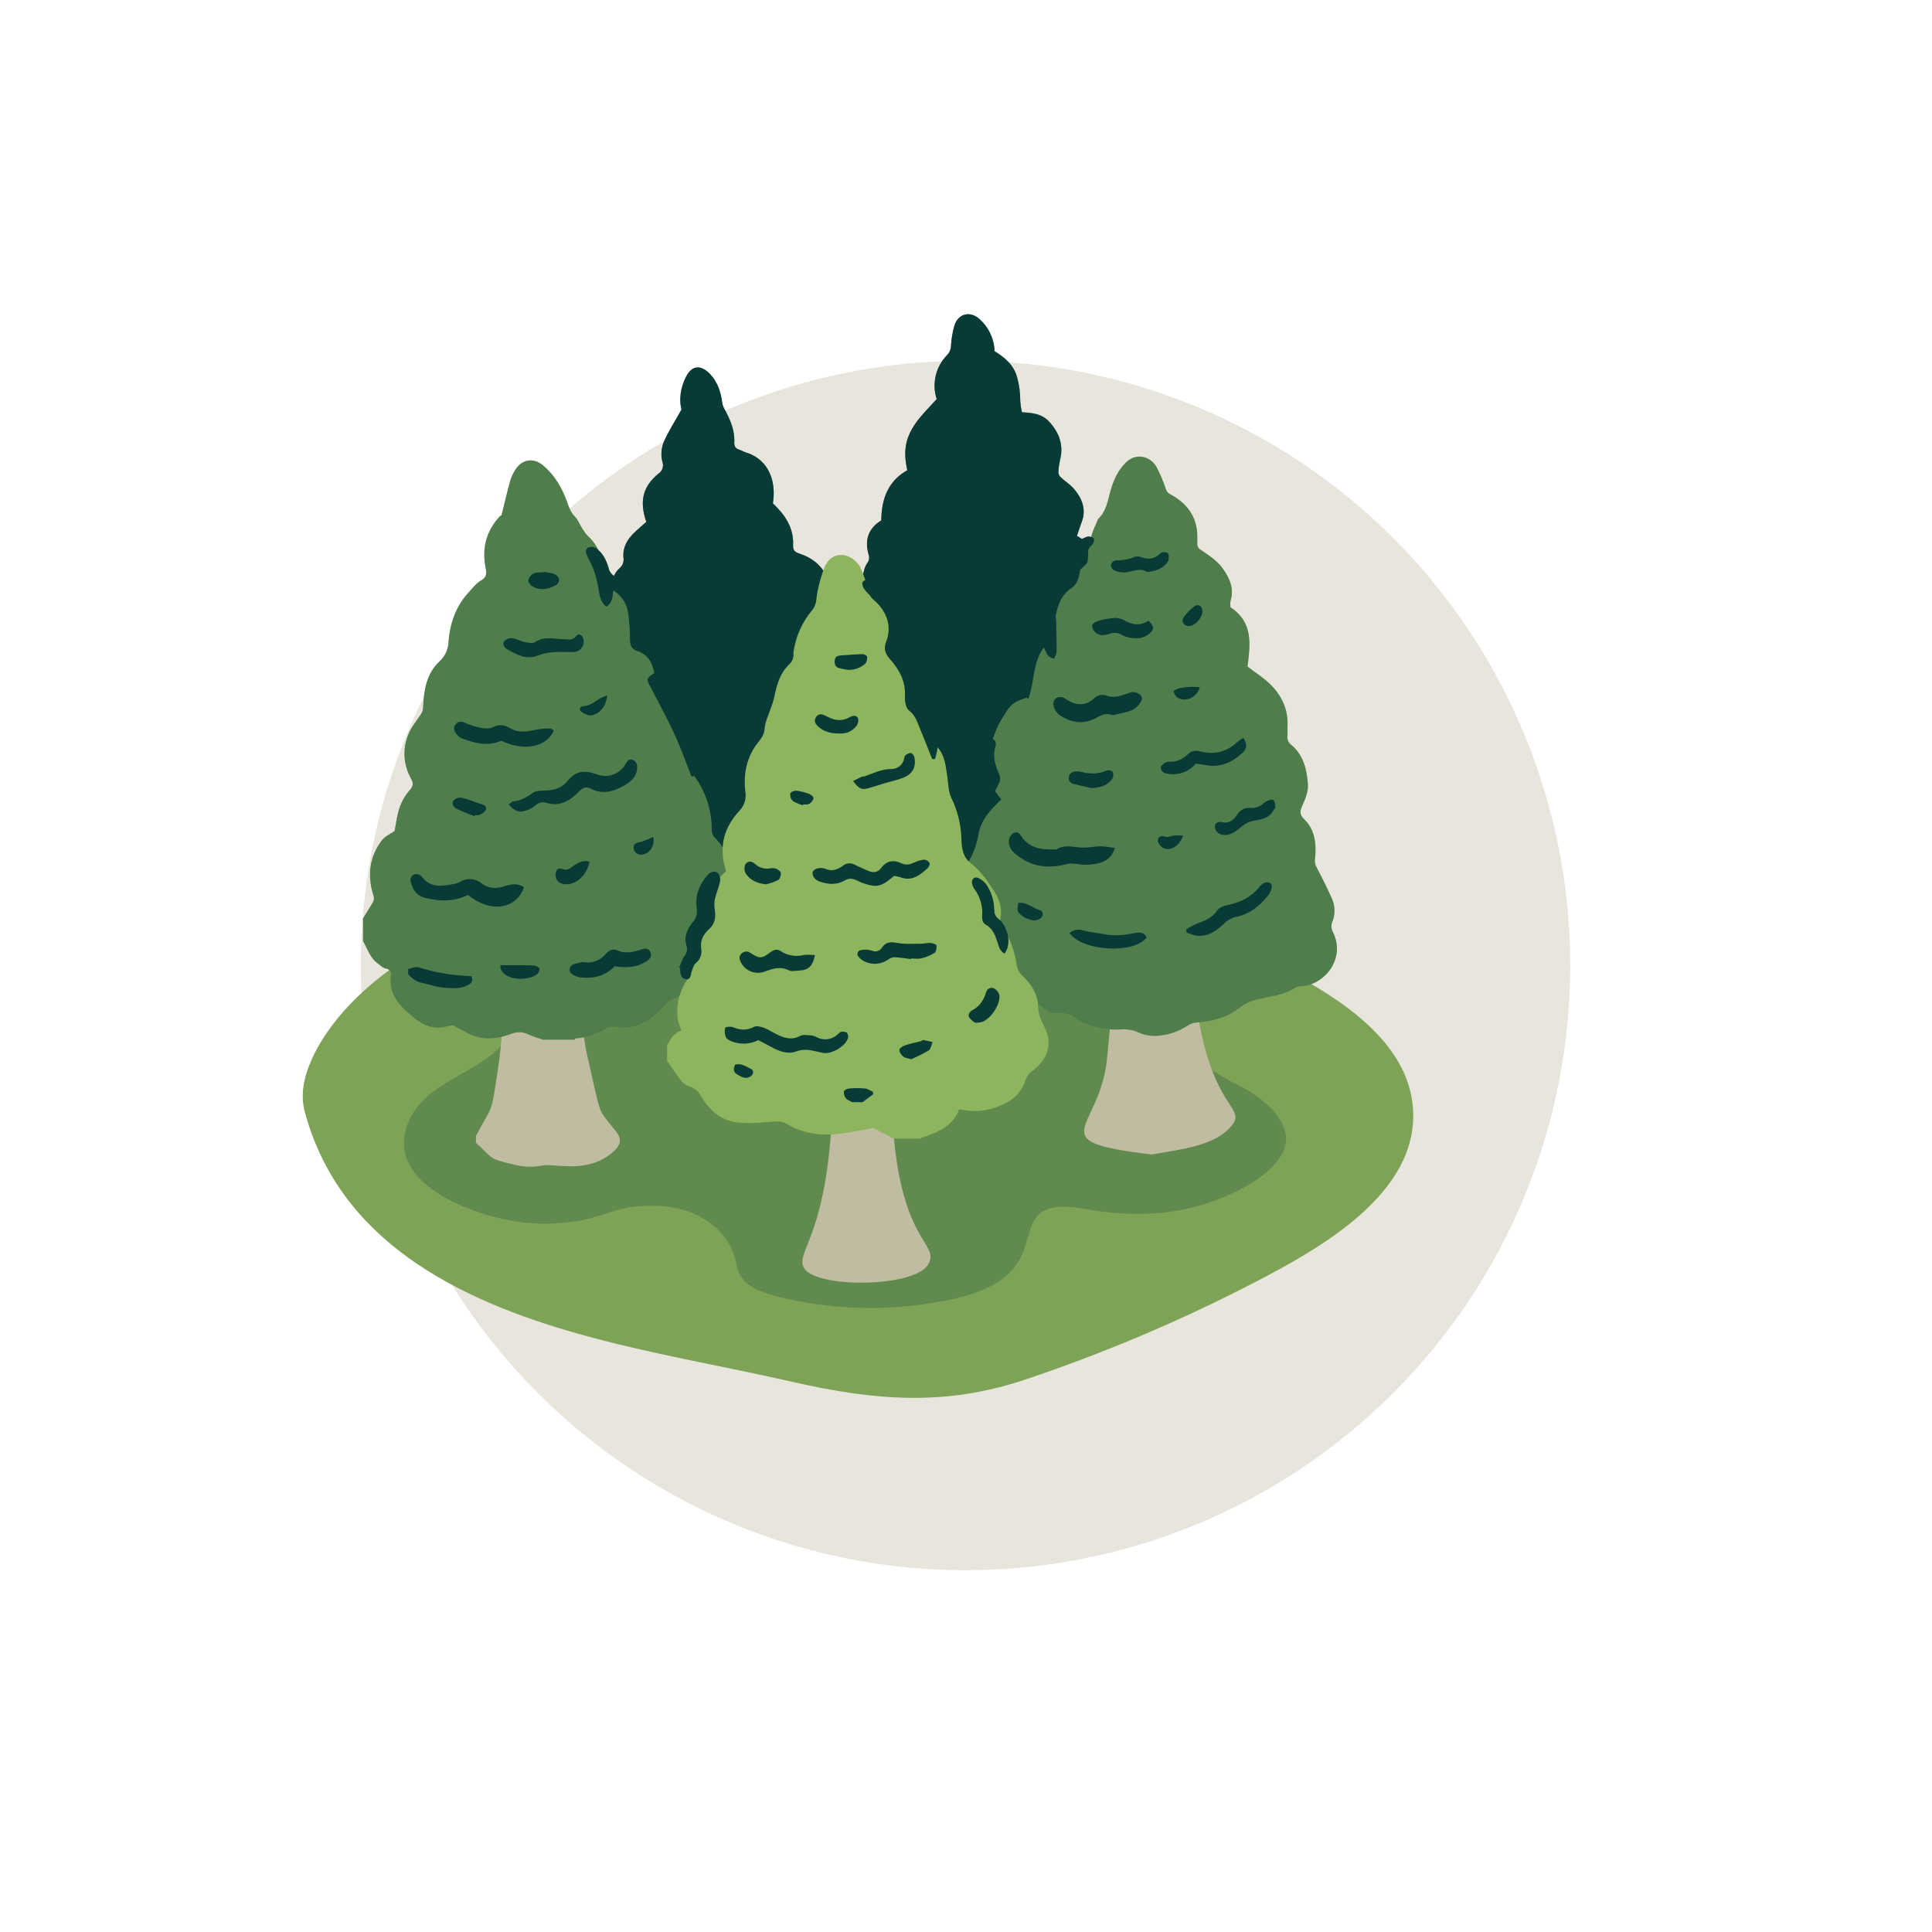<?xml version="1.0" encoding="UTF-8"?> <svg xmlns="http://www.w3.org/2000/svg" xmlns:xlink="http://www.w3.org/1999/xlink" width="500" zoomAndPan="magnify" viewBox="0 0 375 375" height="500" preserveAspectRatio="xMidYMid meet"> <defs> <filter x="0%" y="0%" width="100%" height="100%" id="a83a19377d"> <feColorMatrix values="0 0 0 0 1 0 0 0 0 1 0 0 0 0 1 0 0 0 1 0" color-interpolation-filters="sRGB"></feColorMatrix> </filter> <clipPath id="e7ba220888"> <path d="M 70.035 70.035 L 304.785 70.035 L 304.785 304.785 L 70.035 304.785 Z M 70.035 70.035 " clip-rule="nonzero"></path> </clipPath> <mask id="c1a6545304"> <g filter="url(#a83a19377d)"> <rect x="-37.5" width="450" fill="#000000" y="-37.5" height="450" fill-opacity="0.247"></rect> </g> </mask> <clipPath id="22f83a4706"> <path d="M 0 0.359 L 172 0.359 L 172 71 L 0 71 Z M 0 0.359 " clip-rule="nonzero"></path> </clipPath> <clipPath id="c36b9865db"> <rect x="0" width="173" y="0" height="72"></rect> </clipPath> <clipPath id="210bab647b"> <path d="M 108 60.129 L 221 60.129 L 221 171 L 108 171 Z M 108 60.129 " clip-rule="nonzero"></path> </clipPath> <clipPath id="883f9d85db"> <path d="M 108 60.129 L 221 60.129 L 221 172 L 108 172 Z M 108 60.129 " clip-rule="nonzero"></path> </clipPath> <mask id="3cb747a271"> <g filter="url(#a83a19377d)"> <rect x="-37.5" width="450" fill="#000000" y="-37.5" height="450" fill-opacity="0.577"></rect> </g> </mask> <clipPath id="09f238ea45"> <path d="M 0.719 0.48 L 112.559 0.48 L 112.559 111 L 0.719 111 Z M 0.719 0.48 " clip-rule="nonzero"></path> </clipPath> <clipPath id="a3d9e91c7c"> <rect x="0" width="113" y="0" height="112"></rect> </clipPath> <mask id="dfa2b4a507"> <g filter="url(#a83a19377d)"> <rect x="-37.5" width="450" fill="#000000" y="-37.5" height="450" fill-opacity="0.459"></rect> </g> </mask> <clipPath id="28eeeb70ef"> <path d="M 0.078 0.32 L 189.922 0.32 L 189.922 114 L 0.078 114 Z M 0.078 0.32 " clip-rule="nonzero"></path> </clipPath> <clipPath id="1ff5e5fb6c"> <rect x="0" width="190" y="0" height="115"></rect> </clipPath> </defs> <g clip-path="url(#e7ba220888)"> <path fill="#e8e5dc" d="M 304.785 187.41 C 304.785 189.328 304.738 191.25 304.641 193.168 C 304.547 195.086 304.406 197 304.219 198.914 C 304.031 200.824 303.797 202.73 303.512 204.633 C 303.23 206.531 302.902 208.422 302.527 210.309 C 302.152 212.191 301.734 214.066 301.266 215.93 C 300.801 217.793 300.285 219.641 299.73 221.48 C 299.172 223.32 298.57 225.141 297.922 226.949 C 297.273 228.758 296.586 230.551 295.848 232.324 C 295.113 234.102 294.336 235.855 293.516 237.594 C 292.691 239.328 291.828 241.043 290.926 242.738 C 290.02 244.434 289.07 246.105 288.086 247.75 C 287.098 249.398 286.07 251.02 285.004 252.617 C 283.934 254.215 282.828 255.785 281.684 257.328 C 280.539 258.871 279.359 260.387 278.141 261.871 C 276.922 263.355 275.668 264.809 274.379 266.234 C 273.086 267.656 271.762 269.047 270.406 270.406 C 269.047 271.762 267.656 273.086 266.234 274.379 C 264.809 275.668 263.355 276.922 261.871 278.141 C 260.387 279.359 258.871 280.539 257.328 281.684 C 255.785 282.828 254.215 283.934 252.617 285.004 C 251.02 286.07 249.398 287.098 247.75 288.086 C 246.105 289.07 244.434 290.02 242.738 290.926 C 241.043 291.828 239.328 292.691 237.594 293.516 C 235.855 294.336 234.102 295.113 232.324 295.848 C 230.551 296.586 228.758 297.273 226.949 297.922 C 225.141 298.57 223.32 299.172 221.48 299.73 C 219.641 300.285 217.793 300.801 215.93 301.266 C 214.066 301.734 212.191 302.152 210.309 302.527 C 208.422 302.902 206.531 303.23 204.633 303.512 C 202.73 303.797 200.824 304.031 198.914 304.219 C 197 304.406 195.086 304.547 193.168 304.641 C 191.25 304.738 189.328 304.785 187.41 304.785 C 185.488 304.785 183.566 304.738 181.648 304.641 C 179.73 304.547 177.816 304.406 175.902 304.219 C 173.992 304.031 172.086 303.797 170.188 303.512 C 168.285 303.23 166.395 302.902 164.512 302.527 C 162.625 302.152 160.754 301.734 158.891 301.266 C 157.023 300.801 155.176 300.285 153.336 299.73 C 151.5 299.172 149.676 298.57 147.867 297.922 C 146.059 297.273 144.266 296.586 142.492 295.848 C 140.715 295.113 138.961 294.336 137.223 293.516 C 135.488 292.691 133.773 291.828 132.078 290.926 C 130.383 290.02 128.715 289.07 127.066 288.086 C 125.418 287.098 123.797 286.07 122.199 285.004 C 120.602 283.934 119.031 282.828 117.488 281.684 C 115.945 280.539 114.43 279.359 112.945 278.141 C 111.461 276.922 110.008 275.668 108.586 274.379 C 107.16 273.086 105.77 271.762 104.41 270.406 C 103.055 269.047 101.73 267.656 100.438 266.234 C 99.148 264.809 97.895 263.355 96.676 261.871 C 95.457 260.387 94.277 258.871 93.133 257.328 C 91.988 255.785 90.883 254.215 89.816 252.617 C 88.746 251.02 87.719 249.398 86.734 247.75 C 85.746 246.105 84.797 244.434 83.895 242.738 C 82.988 241.043 82.125 239.328 81.305 237.594 C 80.48 235.855 79.703 234.102 78.969 232.324 C 78.234 230.551 77.543 228.758 76.895 226.949 C 76.246 225.141 75.645 223.32 75.086 221.48 C 74.531 219.641 74.02 217.793 73.551 215.93 C 73.086 214.066 72.664 212.191 72.289 210.309 C 71.914 208.422 71.586 206.531 71.305 204.633 C 71.023 202.73 70.785 200.824 70.598 198.914 C 70.41 197 70.27 195.086 70.176 193.168 C 70.082 191.25 70.035 189.328 70.035 187.41 C 70.035 185.488 70.082 183.566 70.176 181.648 C 70.27 179.73 70.41 177.816 70.598 175.902 C 70.785 173.992 71.023 172.086 71.305 170.188 C 71.586 168.285 71.914 166.395 72.289 164.512 C 72.664 162.625 73.086 160.754 73.551 158.891 C 74.02 157.027 74.531 155.176 75.086 153.336 C 75.645 151.5 76.246 149.676 76.895 147.867 C 77.543 146.059 78.234 144.266 78.969 142.492 C 79.703 140.715 80.48 138.961 81.305 137.223 C 82.125 135.488 82.988 133.773 83.895 132.078 C 84.797 130.383 85.746 128.715 86.734 127.066 C 87.719 125.418 88.746 123.797 89.816 122.199 C 90.883 120.602 91.988 119.031 93.133 117.488 C 94.277 115.945 95.457 114.43 96.676 112.945 C 97.895 111.461 99.148 110.008 100.438 108.586 C 101.73 107.16 103.055 105.77 104.41 104.41 C 105.77 103.055 107.16 101.73 108.586 100.438 C 110.008 99.148 111.461 97.895 112.945 96.676 C 114.43 95.457 115.945 94.277 117.488 93.133 C 119.031 91.988 120.602 90.883 122.199 89.816 C 123.797 88.746 125.418 87.719 127.066 86.734 C 128.715 85.746 130.383 84.797 132.078 83.895 C 133.773 82.988 135.488 82.125 137.223 81.305 C 138.961 80.48 140.715 79.703 142.492 78.969 C 144.266 78.234 146.059 77.543 147.867 76.895 C 149.676 76.246 151.5 75.645 153.336 75.086 C 155.176 74.531 157.023 74.02 158.891 73.551 C 160.754 73.086 162.625 72.664 164.512 72.289 C 166.395 71.914 168.285 71.586 170.188 71.305 C 172.086 71.023 173.992 70.785 175.902 70.598 C 177.816 70.41 179.73 70.27 181.648 70.176 C 183.566 70.082 185.488 70.035 187.41 70.035 C 189.328 70.035 191.25 70.082 193.168 70.176 C 195.086 70.27 197 70.41 198.914 70.598 C 200.824 70.785 202.73 71.023 204.633 71.305 C 206.531 71.586 208.422 71.914 210.309 72.289 C 212.191 72.664 214.066 73.086 215.93 73.551 C 217.793 74.02 219.641 74.531 221.48 75.086 C 223.32 75.645 225.141 76.246 226.949 76.895 C 228.758 77.543 230.551 78.234 232.324 78.969 C 234.102 79.703 235.855 80.48 237.594 81.305 C 239.328 82.125 241.043 82.988 242.738 83.895 C 244.434 84.797 246.105 85.746 247.75 86.734 C 249.398 87.719 251.02 88.746 252.617 89.816 C 254.215 90.883 255.785 91.988 257.328 93.133 C 258.871 94.277 260.387 95.457 261.871 96.676 C 263.355 97.895 264.809 99.148 266.234 100.438 C 267.656 101.73 269.047 103.055 270.406 104.41 C 271.762 105.77 273.086 107.16 274.379 108.586 C 275.668 110.008 276.922 111.461 278.141 112.945 C 279.359 114.43 280.539 115.945 281.684 117.488 C 282.828 119.031 283.934 120.602 285.004 122.199 C 286.07 123.797 287.098 125.418 288.086 127.066 C 289.07 128.715 290.02 130.383 290.926 132.078 C 291.828 133.773 292.691 135.488 293.516 137.223 C 294.336 138.961 295.113 140.715 295.848 142.492 C 296.586 144.266 297.273 146.059 297.922 147.867 C 298.57 149.676 299.172 151.5 299.73 153.336 C 300.285 155.176 300.801 157.027 301.266 158.891 C 301.734 160.754 302.152 162.625 302.527 164.512 C 302.902 166.395 303.23 168.285 303.512 170.188 C 303.797 172.086 304.031 173.992 304.219 175.902 C 304.406 177.816 304.547 179.73 304.641 181.648 C 304.738 183.566 304.785 185.488 304.785 187.41 Z M 304.785 187.41 " fill-opacity="1" fill-rule="nonzero"></path> </g> <path fill="#7ea356" d="M 274.285 215.633 C 273.656 202.047 259.559 193.41 248.27 187.566 C 235.211 180.809 222.406 173.285 208.23 168.562 C 179.301 158.934 146.891 158.734 118.316 168.809 C 100.582 175.062 80.777 181.438 67.723 195.164 C 63.168 199.957 57.527 208.258 59 215.125 C 59.062 215.418 59.133 215.711 59.215 216.012 C 65.93 240.562 88.203 252.145 112.457 258.949 C 126.07 262.77 140.078 265.086 153.867 268.23 C 169.688 271.84 183.41 272.992 198.891 267.809 C 214.277 262.656 229.242 256.316 243.645 248.844 C 256.473 242.188 275.031 231.699 274.285 215.633 Z M 274.285 215.633 " fill-opacity="1" fill-rule="nonzero"></path> <g mask="url(#c1a6545304)"> <g transform="matrix(1, 0, 0, 1, 78, 183)"> <g clip-path="url(#c36b9865db)"> <g clip-path="url(#22f83a4706)"> <path fill="#093b36" d="M 171.055 40.539 C 168.562 45.859 160.004 49.512 154.773 51.012 C 148.102 52.926 140.992 52.996 134.137 51.902 C 132.062 51.57 129.98 51.133 127.883 51.234 C 121.898 51.523 122.32 55.555 120.555 60.062 C 117.805 67.098 109.27 68.879 102.648 69.938 C 93.484 71.406 84.129 71.145 75.062 69.164 C 71.93 68.48 66.781 67.379 65.441 64.039 C 65.023 62.996 64.867 61.867 64.543 60.789 C 63.234 56.41 59.219 53.211 54.832 51.902 C 51.727 50.973 48.449 50.883 45.238 51.184 C 41.84 51.504 38.703 53.09 35.367 53.758 C 31.867 54.457 28.285 54.672 24.723 54.398 C 15.891 53.734 -4.219 47.348 1.375 34.57 C 4.469 27.496 13.215 25.715 18.484 20.801 C 20.395 19.016 21.449 16.777 23.535 15.203 C 26.152 13.215 28.992 11.527 31.992 10.18 C 36.84 8.102 43.773 7.836 48.992 7.391 C 56.27 6.77 63.547 6.145 70.828 5.516 C 79.582 4.422 88.477 4 97.27 3.246 C 101.145 2.914 104.898 2.98 108.707 2.285 C 113.082 1.484 117.508 0.848 121.965 0.906 C 127.961 0.984 134.105 2.402 138.922 5.973 C 143.449 9.332 146.242 14.387 149.992 18.492 C 153.898 22.77 157.672 25.32 162.859 27.895 C 166.031 29.465 170.723 32.941 171.504 36.938 C 171.75 38.156 171.594 39.418 171.055 40.539 Z M 171.055 40.539 " fill-opacity="1" fill-rule="nonzero"></path> </g> </g> </g> </g> <path fill="#c0bca1" d="M 117.852 217.48 C 119.367 219.617 121.719 220.992 119.242 223.355 C 114.492 227.891 108.02 225.887 105.5 226.18 C 104.598 226.285 103.121 226.785 100.273 226.16 C 94.395 224.867 95.742 224.746 92.383 221.816 L 92.383 220.477 C 95.738 214.09 95.25 216.895 96.75 206.797 C 98.125 197.508 96.906 193.711 99.164 185.375 C 100.266 181.301 105.727 179.172 109.738 180.703 C 114.074 182.359 114.004 191.359 113.891 195.703 C 113.797 199.246 112.648 198.938 113.961 204.781 C 116.598 216.562 116.203 215.156 117.852 217.48 Z M 172.609 210.441 C 171.324 206.219 167.836 206.062 164.328 207.41 C 161.66 208.438 161.867 210.609 161.375 218.539 C 160.016 240.52 154.293 243.129 156.086 246.148 C 158.426 250.09 177.418 249.926 180.117 245.484 C 182.762 241.129 174.137 241.574 173.141 215.164 C 173.082 213.574 173.07 211.961 172.609 210.441 Z M 232.699 198.09 C 231.383 190.699 231.219 189.32 230.715 189.18 C 228.926 188.684 229.125 186.656 226.711 185.504 C 222.082 183.297 216.488 187.047 216.184 191.738 C 216.184 191.777 215.016 204.102 214.859 205.633 C 213.402 219.637 201.719 221.438 223.52 224.086 C 228.398 223.223 235.055 222.543 238.355 219.254 C 242.77 214.855 235.992 216.586 232.699 198.09 Z M 232.699 198.09 " fill-opacity="1" fill-rule="nonzero"></path> <g clip-path="url(#210bab647b)"> <path fill="#093b36" d="M 108.91 150.348 L 108.91 147.996 C 109.012 147.883 109.172 147.785 109.211 147.648 C 109.73 145.984 110.113 144.262 110.77 142.652 C 111.797 140.289 113.32 138.172 115.234 136.441 C 114.266 131.98 115.57 128.402 119.055 125.641 C 118.43 124.34 117.789 123.18 117.309 121.961 C 116.977 121.109 116.578 120.133 116.703 119.285 C 117.176 116.586 118.051 113.973 119.301 111.535 C 119.516 111.086 119.82 110.688 120.188 110.359 C 120.812 109.875 121.129 109.09 121.023 108.309 C 120.816 106.328 121.695 104.766 123.059 103.441 C 123.859 102.664 124.723 101.949 125.453 101.301 C 124.039 97.219 124.82 94.383 127.82 91.926 C 128.574 91.43 128.883 90.484 128.57 89.637 C 128.262 88.402 128.336 87.105 128.785 85.914 C 129.695 83.766 131 81.789 132.277 79.492 C 131.762 77.535 132.098 75.23 133.141 73.156 C 134.406 70.648 136.258 70.906 137.91 72.703 C 139.285 74.199 139.957 76.176 140.191 78.25 C 140.254 78.617 140.383 78.973 140.574 79.297 C 141.676 81.348 142.637 83.438 142.527 85.844 C 142.496 86.535 142.688 87.02 143.406 87.246 C 143.875 87.391 144.301 87.676 144.77 87.82 C 149.422 89.242 150.676 93.723 150.016 97.699 C 152.375 99.93 154.109 102.469 153.938 105.863 C 153.879 107.016 154.523 107.238 155.352 107.52 C 159.02 108.777 160.91 111.457 161.48 115.219 C 161.707 115.148 162.031 115.137 162.211 114.973 C 163.328 113.906 164.688 113.121 166.168 112.684 C 167.086 112.414 167.438 111.723 167.672 110.887 C 167.777 110.352 167.984 109.836 168.281 109.375 C 168.711 108.871 168.82 108.168 168.57 107.555 C 167.773 104.668 168.652 102.488 171.055 101.008 C 171.102 96.918 172.309 93.426 176.098 91.273 C 175.383 87.891 175.492 85.258 177.844 81.984 C 179.004 80.371 180.469 78.973 181.809 77.461 C 180.844 74.465 181.617 71.184 183.816 68.934 C 184.316 68.422 184.594 67.734 184.594 67.02 C 184.672 65.707 184.898 64.41 185.266 63.148 C 186.008 60.828 188.344 60.312 190.109 61.926 C 191.906 63.512 192.969 65.77 193.043 68.164 C 195.035 69.387 196.719 70.781 197.398 73.156 C 197.832 74.695 198.043 76.285 198.031 77.883 C 198.082 78.602 198.191 79.316 198.355 80.016 C 200.445 80.137 202.234 80.336 203.594 81.801 C 205.551 83.906 206.469 86.297 205.777 89.188 C 205.602 89.934 205.488 90.695 205.438 91.465 C 205.402 91.828 205.504 92.191 205.727 92.48 C 206.246 92.977 206.801 93.438 207.379 93.863 C 209.121 95.285 211.188 98.102 209.996 101.207 C 209.645 102.121 209.363 103.062 209.039 104.02 C 214.18 106.863 212.988 111.176 211.797 115.445 C 212.875 116.102 214.012 116.598 214.91 117.371 C 217.383 119.504 217.395 122.41 217.062 125.328 C 216.844 127.25 216.25 129.184 218.113 130.688 C 218.344 130.926 218.527 131.199 218.66 131.5 C 220.016 133.816 220.871 136.297 219.801 138.891 C 219.035 140.582 218.078 142.176 216.938 143.645 C 215.801 145.207 214.547 146.688 213.191 148.07 C 211.551 149.75 210.117 151.66 207.941 152.797 C 206.684 153.453 205.309 154.184 204.465 155.258 C 202.379 157.922 200.344 160.676 200.344 164.355 C 200.344 166.473 199.227 167.906 197.297 168.875 C 194.934 170.066 192.355 170.293 189.848 170.797 C 189.207 170.926 188.332 170.523 187.742 170.109 C 186.707 169.379 185.859 168.383 184.84 167.633 C 183.723 166.84 182.559 166.113 181.359 165.453 C 180.988 165.223 180.547 165.129 180.117 165.199 C 177.379 166.059 175.32 164.801 173.344 163.172 C 171.625 161.754 170.797 159.727 169.711 157.887 C 168.609 156.012 167.785 155.574 165.574 155.848 C 164.648 157.164 164.078 158.695 163.922 160.297 C 163.75 161.832 163.027 163.254 161.895 164.301 C 159.055 166.695 154.91 168.551 150.711 165.738 C 150.191 165.391 149.855 165.48 149.383 165.828 C 148.711 166.379 147.961 166.828 147.156 167.16 C 144.645 168.051 142.289 167.332 139.93 166.211 C 135.043 169.715 129.949 171.152 124.441 167.316 C 123.074 168.551 121.504 169.293 119.539 168.559 C 117.613 167.812 115.926 166.566 114.645 164.949 C 113.738 163.852 113.266 162.559 113.789 161.094 C 114.133 160.141 113.957 159.078 113.328 158.285 C 111.605 155.781 109.734 153.352 108.91 150.348 Z M 108.91 150.348 " fill-opacity="1" fill-rule="nonzero"></path> </g> <g clip-path="url(#883f9d85db)"> <g mask="url(#3cb747a271)"> <g transform="matrix(1, 0, 0, 1, 108, 60)"> <g clip-path="url(#a3d9e91c7c)"> <g clip-path="url(#09f238ea45)"> <path fill="#093b36" d="M 0.91 90.348 L 0.91 87.996 C 1.012 87.883 1.172 87.785 1.211 87.648 C 1.73 85.984 2.113 84.262 2.77 82.652 C 3.797 80.289 5.32 78.172 7.234 76.441 C 6.266 71.98 7.57 68.402 11.055 65.641 C 10.43 64.34 9.789 63.18 9.309 61.961 C 8.977 61.109 8.578 60.133 8.703 59.285 C 9.176 56.586 10.051 53.973 11.301 51.535 C 11.516 51.086 11.82 50.688 12.188 50.359 C 12.812 49.875 13.129 49.09 13.023 48.309 C 12.816 46.328 13.695 44.766 15.059 43.441 C 15.859 42.664 16.723 41.949 17.453 41.301 C 16.039 37.219 16.82 34.383 19.82 31.926 C 20.574 31.43 20.883 30.484 20.57 29.637 C 20.262 28.402 20.336 27.105 20.785 25.914 C 21.695 23.766 23 21.789 24.277 19.492 C 23.762 17.535 24.098 15.23 25.141 13.156 C 26.406 10.648 28.258 10.906 29.91 12.703 C 31.285 14.199 31.957 16.176 32.191 18.25 C 32.254 18.617 32.383 18.973 32.574 19.297 C 33.676 21.348 34.637 23.438 34.527 25.844 C 34.496 26.535 34.688 27.02 35.406 27.246 C 35.875 27.391 36.301 27.676 36.77 27.82 C 41.422 29.242 42.676 33.723 42.016 37.699 C 44.375 39.93 46.109 42.469 45.938 45.863 C 45.879 47.016 46.523 47.238 47.352 47.52 C 51.02 48.777 52.91 51.457 53.48 55.219 C 53.707 55.148 54.031 55.137 54.211 54.973 C 55.328 53.906 56.688 53.121 58.168 52.684 C 59.086 52.414 59.438 51.723 59.672 50.887 C 59.777 50.352 59.984 49.836 60.281 49.375 C 60.711 48.871 60.82 48.168 60.57 47.555 C 59.773 44.668 60.652 42.488 63.055 41.008 C 63.102 36.918 64.309 33.426 68.098 31.273 C 67.383 27.891 67.492 25.258 69.844 21.984 C 71.004 20.371 72.469 18.973 73.809 17.461 C 72.844 14.465 73.617 11.184 75.816 8.934 C 76.316 8.422 76.594 7.734 76.594 7.02 C 76.672 5.707 76.898 4.41 77.266 3.148 C 78.008 0.828 80.344 0.312 82.109 1.926 C 83.906 3.512 84.969 5.77 85.043 8.164 C 87.035 9.387 88.719 10.781 89.398 13.156 C 89.832 14.695 90.043 16.285 90.031 17.883 C 90.082 18.602 90.191 19.316 90.355 20.016 C 92.445 20.137 94.234 20.336 95.594 21.801 C 97.551 23.906 98.469 26.297 97.777 29.188 C 97.602 29.934 97.488 30.695 97.438 31.465 C 97.402 31.828 97.504 32.191 97.727 32.48 C 98.246 32.977 98.801 33.438 99.379 33.863 C 101.121 35.285 103.188 38.102 101.996 41.207 C 101.645 42.121 101.363 43.062 101.039 44.02 C 106.18 46.863 104.988 51.176 103.797 55.445 C 104.875 56.102 106.012 56.598 106.91 57.371 C 109.383 59.504 109.395 62.41 109.062 65.328 C 108.844 67.25 108.25 69.184 110.113 70.688 C 110.344 70.926 110.527 71.199 110.66 71.5 C 112.016 73.816 112.871 76.297 111.801 78.891 C 111.035 80.582 110.078 82.176 108.938 83.645 C 107.801 85.207 106.547 86.688 105.191 88.07 C 103.551 89.75 102.117 91.66 99.941 92.797 C 98.684 93.453 97.309 94.184 96.465 95.258 C 94.379 97.922 92.344 100.676 92.344 104.355 C 92.344 106.473 91.227 107.906 89.297 108.875 C 86.934 110.066 84.355 110.293 81.848 110.797 C 81.207 110.926 80.332 110.523 79.742 110.109 C 78.707 109.379 77.859 108.383 76.84 107.633 C 75.723 106.84 74.559 106.113 73.359 105.453 C 72.988 105.223 72.547 105.129 72.117 105.199 C 69.379 106.059 67.32 104.801 65.344 103.172 C 63.625 101.754 62.797 99.727 61.711 97.887 C 60.609 96.012 59.785 95.574 57.574 95.848 C 56.648 97.164 56.078 98.695 55.922 100.297 C 55.75 101.832 55.027 103.254 53.895 104.301 C 51.055 106.695 46.91 108.551 42.711 105.738 C 42.191 105.391 41.855 105.48 41.383 105.828 C 40.711 106.379 39.961 106.828 39.156 107.16 C 36.645 108.051 34.289 107.332 31.93 106.211 C 27.043 109.715 21.949 111.152 16.441 107.316 C 15.074 108.551 13.504 109.293 11.539 108.559 C 9.613 107.812 7.926 106.566 6.645 104.949 C 5.738 103.852 5.266 102.559 5.789 101.094 C 6.133 100.141 5.957 99.078 5.328 98.285 C 3.605 95.781 1.734 93.352 0.91 90.348 Z M 0.91 90.348 " fill-opacity="1" fill-rule="nonzero"></path> </g> </g> </g> </g> </g> <path fill="#093b36" d="M 189.27 194.051 C 189.148 193.754 188.883 193.426 188.938 193.172 C 189.047 192.684 189.27 192.23 189.59 191.844 C 189.688 191.734 190.43 191.918 190.523 192.125 C 190.68 192.586 190.738 193.074 190.688 193.559 C 190.68 193.727 190.422 193.887 190.281 194.051 Z M 189.27 194.051 " fill-opacity="1" fill-rule="nonzero"></path> <path fill="#8cb55e" d="M 70.461 178.281 C 71.078 177.266 71.684 176.25 72.316 175.246 C 72.605 174.793 72.652 174.23 72.449 173.734 C 71.297 169.941 71.668 166.324 74.109 163.117 C 74.715 162.324 75.77 161.875 76.586 161.289 C 76.887 159.805 77.051 158.203 77.566 156.727 C 78.004 155.484 78.672 154.336 79.539 153.348 C 80.246 152.547 80.258 151.996 79.797 151.16 C 78.289 148.531 78.086 145.352 79.254 142.555 C 79.789 141.207 80.754 140.016 81.594 138.805 C 81.934 138.355 82.121 137.805 82.125 137.238 C 82.273 134.055 82.73 130.879 85.191 128.488 C 86.309 127.52 86.984 126.133 87.055 124.652 C 87.305 121.059 88.457 117.652 91.023 114.918 C 91.77 114.125 92.453 113.18 93.371 112.664 C 94.559 111.996 94.438 111.16 94.242 110.145 C 93.523 106.438 94.363 103.145 96.91 100.32 C 97.027 100.203 97.16 100.102 97.305 100.02 C 97.398 99.957 97.508 99.926 97.348 99.996 C 97.938 97.633 98.445 95.43 99.047 93.254 C 99.273 92.516 99.605 91.812 100.035 91.164 C 101.207 89.285 103.402 88.641 105.441 90.359 C 107.727 92.285 109.141 94.797 110.117 97.551 C 110.473 98.562 110.805 99.484 111.594 100.277 C 112.156 100.84 112.445 101.676 112.895 102.367 C 113.242 102.992 113.668 103.57 114.16 104.09 C 116.305 106.059 117.016 108.629 117.223 111.363 C 117.328 112.723 117.719 113.66 118.906 114.469 C 121.152 115.996 122.52 118.156 122.641 120.961 C 122.605 121.637 122.621 122.32 122.68 122.996 C 122.762 123.523 123.02 124.008 123.414 124.371 C 126.906 126.926 129.234 130.242 130.129 134.484 C 130.445 135.984 130.496 137.539 130.738 139.059 C 130.812 139.758 131.023 140.441 131.355 141.062 C 132.84 143.328 133.68 145.961 133.781 148.668 C 133.828 149.203 134.027 149.707 134.359 150.129 C 136.777 153.172 138.098 156.938 138.117 160.824 C 138.062 161.547 138.34 162.25 138.867 162.746 C 140.484 164.289 141.164 166.234 141.559 168.438 C 142.047 171.191 141.438 173.648 140.434 176.121 C 140.324 176.457 140.328 176.82 140.453 177.152 C 141.43 179.789 141.246 182.5 140.754 185.156 C 140.57 186.164 139.75 187.078 139.141 187.984 C 137.406 190.562 135.293 192.863 132.145 193.418 C 130.395 193.723 129.488 194.715 128.477 195.82 C 127.414 196.949 126.16 197.883 124.777 198.586 C 122.988 199.547 121.129 199.609 119.27 199.348 C 118.699 199.227 118.105 199.32 117.605 199.621 C 115.848 200.773 113.82 201.438 111.723 201.551 C 111.656 201.555 111.598 201.715 111.535 201.801 L 105.477 201.801 C 104.5 201.531 103.547 201.199 102.617 200.805 C 101.555 200.258 100.305 200.211 99.211 200.68 C 96.914 201.496 94.469 201.969 92.078 201.098 C 90.613 200.566 89.266 199.703 87.871 198.992 C 87.184 199.129 86.398 199.348 85.598 199.438 C 83.465 199.676 81.738 198.707 80.18 197.414 C 77.703 195.359 75.441 193.164 75.844 189.516 C 75.926 188.742 75.832 188.125 74.801 187.961 C 74.258 187.871 73.785 187.336 73.297 186.984 C 71.797 185.902 71.32 184.148 70.461 182.648 Z M 70.461 178.281 " fill-opacity="1" fill-rule="nonzero"></path> <path fill="#8cb55e" d="M 199.23 135.457 C 198.238 129.988 200.809 126.223 204.676 122.98 C 203.969 118.938 204.668 115.246 207.809 112.27 C 208.777 111.355 209.805 110.508 210.77 109.59 C 211.004 109.363 211.145 109.055 211.164 108.73 C 211.148 106.188 211.738 103.676 212.879 101.402 C 212.996 101.156 213.035 100.836 213.219 100.66 C 214.785 99.145 215.023 97.086 215.586 95.137 C 216.16 93.16 216.988 91.305 218.508 89.793 C 220.559 87.746 223.348 88.633 224.457 90.602 C 225.18 91.973 225.785 93.398 226.266 94.871 C 226.414 95.379 226.777 95.793 227.262 96.008 C 230.375 97.703 232.32 100.23 232.395 103.926 C 232.402 104.43 232.41 104.934 232.391 105.438 C 232.348 105.988 232.641 106.512 233.137 106.766 C 234.715 107.852 236.332 108.871 237.477 110.539 C 238.805 112.473 239.555 114.398 238.832 116.719 C 238.793 116.883 238.781 117.051 238.797 117.219 C 238.797 117.441 238.812 117.664 238.82 117.863 C 243.367 120.824 242.645 125.258 242.148 129.391 C 243.684 130.562 245.191 131.504 246.445 132.711 C 248.762 134.941 250.07 137.676 249.906 140.988 C 249.875 141.605 249.953 142.227 249.887 142.836 C 249.805 143.512 250.094 144.18 250.645 144.582 C 253.039 146.594 253.668 149.422 253.867 152.285 C 253.957 153.578 253.383 154.984 252.844 156.227 C 252.371 157.32 252.059 157.949 253.164 159.027 C 255.285 161.098 255.547 163.938 255.234 166.758 C 255.164 167.332 255.285 167.914 255.586 168.41 C 256.586 170.316 257.566 172.242 258.43 174.211 C 259.125 175.629 259.215 177.266 258.676 178.746 C 258.352 179.387 258.344 180.145 258.66 180.793 C 261.41 186.164 256.902 191.312 252.438 191.441 C 252.102 191.43 251.773 191.512 251.48 191.672 C 249.207 193.246 246.469 193.348 243.926 194.043 C 242.801 194.281 241.746 194.762 240.828 195.453 C 238.387 197.434 235.461 198.246 232.344 198.461 C 231.695 198.504 231.07 198.711 230.527 199.062 C 228.762 200.227 226.723 200.914 224.613 201.059 C 223.336 201.129 222.059 200.891 220.895 200.359 C 219.93 199.934 218.879 199.742 217.828 199.801 C 215.148 200 212.461 199.52 210.016 198.406 C 209.703 198.293 209.402 198.133 209.129 197.941 C 207.988 196.898 206.43 196.441 204.906 196.699 C 204.246 196.793 203.375 196.348 202.797 195.898 C 201.172 194.645 199.637 193.273 198.09 191.914 C 196.785 190.766 195.934 189.359 196.004 187.559 C 196.043 186.469 195.527 186.078 194.496 185.992 C 192.188 185.805 190.438 183.801 190.281 181.457 C 190.203 180.703 189.938 179.98 189.508 179.359 C 187.652 176.637 186.891 173.312 187.371 170.055 C 187.48 169.188 187.461 168.207 187.879 167.5 C 188.898 165.824 189.594 163.977 189.926 162.043 C 190.387 159.211 192.246 157.141 194.375 155.18 C 193.82 154.395 193.133 153.656 192.719 152.789 C 191.719 150.711 191.875 148.508 192.18 146.285 C 192.414 144.094 193.094 141.969 194.176 140.051 C 196.109 136.855 196.211 136.453 199.23 135.457 Z M 199.23 135.457 " fill-opacity="1" fill-rule="nonzero"></path> <g mask="url(#dfa2b4a507)"> <g transform="matrix(1, 0, 0, 1, 70, 88)"> <g clip-path="url(#1ff5e5fb6c)"> <g clip-path="url(#28eeeb70ef)"> <path fill="#093b36" d="M 70.434 88.121 C 70.324 88.457 70.328 88.82 70.453 89.152 C 71.43 91.789 71.246 94.5 70.754 97.156 C 70.57 98.164 69.75 99.078 69.141 99.984 C 67.406 102.562 65.293 104.863 62.145 105.418 C 60.395 105.723 59.488 106.715 58.477 107.82 C 57.414 108.949 56.16 109.883 54.777 110.586 C 52.988 111.547 51.129 111.609 49.27 111.348 C 48.699 111.227 48.105 111.32 47.605 111.621 C 45.848 112.773 43.82 113.438 41.723 113.551 C 41.656 113.555 41.598 113.715 41.535 113.801 L 35.477 113.801 C 34.5 113.531 33.547 113.199 32.617 112.805 C 31.555 112.258 30.305 112.207 29.211 112.68 C 26.914 113.496 24.469 113.969 22.078 113.098 C 20.613 112.566 19.266 111.703 17.871 110.992 C 17.184 111.129 16.398 111.348 15.598 111.438 C 13.465 111.676 11.738 110.707 10.18 109.414 C 7.703 107.359 5.441 105.164 5.844 101.516 C 5.926 100.742 5.832 100.125 4.801 99.961 C 4.258 99.871 3.785 99.336 3.297 98.984 C 1.797 97.902 1.32 96.148 0.461 94.648 L 0.461 90.281 C 1.078 89.266 1.684 88.25 2.316 87.246 C 2.605 86.793 2.652 86.23 2.449 85.734 C 1.297 81.941 1.668 78.324 4.109 75.117 C 4.715 74.324 5.77 73.875 6.586 73.289 C 6.887 71.805 7.051 70.203 7.566 68.727 C 8.004 67.484 8.672 66.336 9.539 65.348 C 10.246 64.547 10.258 63.996 9.797 63.16 C 8.289 60.531 8.086 57.352 9.254 54.555 C 9.789 53.207 10.754 52.016 11.594 50.805 C 11.934 50.352 12.121 49.805 12.125 49.238 C 12.273 46.055 12.73 42.879 15.191 40.488 C 16.309 39.52 16.984 38.133 17.055 36.652 C 17.305 33.059 18.457 29.652 21.023 26.918 C 21.77 26.125 22.453 25.18 23.371 24.664 C 24.559 23.996 24.438 23.16 24.242 22.145 C 23.523 18.438 24.363 15.145 26.91 12.32 C 27.027 12.203 27.16 12.102 27.305 12.02 C 27.32 12.008 27.336 12 27.352 11.992 C 27.938 9.629 28.445 7.43 29.047 5.254 C 29.273 4.516 29.605 3.812 30.035 3.164 C 31.207 1.285 33.402 0.641 35.441 2.359 C 37.727 4.285 39.141 6.797 40.117 9.551 C 40.473 10.562 40.805 11.484 41.594 12.277 C 42.156 12.84 42.445 13.676 42.895 14.367 C 43.242 14.992 43.668 15.57 44.16 16.09 C 46.305 18.059 47.016 20.629 47.223 23.363 C 47.328 24.723 47.719 25.66 48.906 26.469 C 51.152 27.996 52.52 30.156 52.641 32.961 C 52.605 33.637 52.621 34.32 52.68 34.996 C 52.762 35.523 53.02 36.008 53.414 36.371 C 56.906 38.926 59.234 42.242 60.129 46.484 C 60.445 47.984 60.496 49.539 60.738 51.059 C 60.812 51.758 61.023 52.441 61.355 53.062 C 62.84 55.328 63.68 57.961 63.781 60.668 C 63.828 61.203 64.027 61.707 64.359 62.129 C 66.777 65.172 68.098 68.938 68.117 72.824 C 68.062 73.547 68.34 74.25 68.867 74.746 C 70.484 76.289 71.164 78.234 71.559 80.438 C 72.047 83.191 71.438 85.648 70.434 88.121 Z M 188.66 92.793 C 188.344 92.145 188.352 91.387 188.676 90.746 C 189.215 89.266 189.125 87.629 188.43 86.211 C 187.566 84.242 186.586 82.316 185.586 80.41 C 185.285 79.914 185.164 79.332 185.234 78.758 C 185.547 75.938 185.285 73.098 183.164 71.027 C 182.059 69.949 182.371 69.32 182.844 68.227 C 183.383 66.984 183.957 65.578 183.867 64.285 C 183.668 61.422 183.039 58.594 180.645 56.582 C 180.094 56.18 179.805 55.512 179.887 54.836 C 179.953 54.227 179.875 53.605 179.906 52.988 C 180.07 49.676 178.762 46.941 176.445 44.711 C 175.191 43.504 173.684 42.562 172.148 41.391 C 172.645 37.258 173.367 32.824 168.82 29.863 C 168.812 29.664 168.797 29.441 168.797 29.219 C 168.781 29.051 168.793 28.883 168.832 28.719 C 169.555 26.398 168.805 24.473 167.477 22.539 C 166.332 20.871 164.715 19.852 163.137 18.766 C 162.641 18.512 162.348 17.988 162.391 17.438 C 162.41 16.934 162.402 16.43 162.395 15.926 C 162.32 12.23 160.375 9.703 157.262 8.008 C 156.777 7.793 156.414 7.379 156.266 6.871 C 155.785 5.398 155.18 3.973 154.457 2.602 C 153.348 0.633 150.559 -0.254 148.508 1.793 C 146.988 3.305 146.16 5.16 145.586 7.137 C 145.023 9.086 144.785 11.145 143.219 12.66 C 143.035 12.836 142.996 13.156 142.879 13.402 C 141.738 15.676 141.148 18.188 141.164 20.73 C 141.145 21.055 141.004 21.363 140.77 21.59 C 139.805 22.508 138.777 23.355 137.809 24.27 C 134.668 27.246 133.969 30.938 134.676 34.98 C 130.809 38.223 128.238 41.988 129.23 47.457 C 126.211 48.453 126.109 48.855 124.176 52.051 C 123.094 53.969 122.414 56.094 122.18 58.285 C 121.875 60.508 121.719 62.711 122.719 64.789 C 123.133 65.656 123.82 66.395 124.375 67.18 C 122.246 69.141 120.387 71.211 119.926 74.043 C 119.594 75.977 118.898 77.824 117.879 79.5 C 117.461 80.207 117.48 81.188 117.371 82.055 C 116.891 85.312 117.652 88.637 119.508 91.359 C 119.938 91.984 120.203 92.703 120.281 93.457 C 120.438 95.801 122.188 97.805 124.496 97.992 C 125.527 98.078 126.043 98.469 126.004 99.559 C 125.934 101.359 126.785 102.766 128.09 103.914 C 129.637 105.273 131.172 106.645 132.797 107.898 C 133.375 108.348 134.246 108.793 134.906 108.699 C 136.43 108.441 137.988 108.898 139.129 109.941 C 139.402 110.133 139.703 110.293 140.016 110.41 C 142.461 111.52 145.148 112 147.828 111.801 C 148.879 111.742 149.93 111.934 150.895 112.359 C 152.059 112.891 153.336 113.129 154.613 113.059 C 156.723 112.914 158.762 112.227 160.527 111.062 C 161.07 110.711 161.695 110.504 162.344 110.461 C 165.461 110.246 168.387 109.434 170.828 107.453 C 171.746 106.762 172.801 106.281 173.926 106.043 C 176.469 105.348 179.207 105.246 181.48 103.672 C 181.773 103.512 182.102 103.43 182.438 103.441 C 186.902 103.312 191.41 98.164 188.66 92.793 Z M 188.66 92.793 " fill-opacity="1" fill-rule="nonzero"></path> </g> </g> </g> </g> <path fill="#8cb55e" d="M 129.48 205.891 L 129.48 202.863 C 130.188 201.637 130.871 200.391 132.266 200.051 C 132 199.215 131.605 198.445 131.523 197.645 C 131.191 194.852 131.957 192.039 133.66 189.801 C 134.008 189.383 134.094 188.801 133.875 188.297 C 133.016 185.559 134.016 183.285 135.801 181.281 C 136.367 180.73 136.98 180.23 137.633 179.789 C 135.98 176.086 136.93 172.629 140.906 169.133 C 140.863 168.961 140.828 168.746 140.77 168.539 C 139.52 164.258 140.535 160.566 143.566 157.328 C 144.469 156.367 144.879 155.043 144.676 153.742 C 144.25 150.191 144.922 146.859 147.211 144.012 C 147.848 143.223 148.32 142.566 148.414 141.434 C 148.535 139.988 149.254 138.598 149.711 137.18 C 149.938 136.566 150.133 135.941 150.289 135.305 C 150.75 132.992 151.363 130.738 153.105 129.027 C 153.746 128.488 154.086 127.668 154.008 126.832 C 154.012 126.445 154.066 126.059 154.172 125.688 C 154.676 123.055 155.844 120.598 157.562 118.539 C 157.914 118.117 158.172 117.629 158.324 117.102 C 158.527 116.305 158.508 115.449 158.707 114.648 C 159.035 113.078 159.484 111.539 160.051 110.039 C 161.152 107.461 163.863 106.961 165.941 108.844 C 166.414 109.234 166.797 109.723 167.07 110.273 C 167.594 111.48 168.004 112.738 168.422 113.988 C 168.699 114.805 168.672 115.699 169.465 116.348 C 170.328 117.039 171.102 117.836 171.77 118.719 C 173.66 121.293 174.809 124.23 174.699 127.406 C 174.59 129.172 175.215 130.906 176.426 132.199 C 178.367 134.297 179.543 136.988 179.766 139.836 C 179.977 141.879 180.527 143.52 181.938 145.023 C 183.406 146.59 183.562 148.727 183.875 150.754 C 184.082 152.113 184.059 153.594 184.621 154.797 C 185.852 157.293 186.527 160.023 186.609 162.805 C 186.641 164.484 186.875 166.34 188.367 167.496 C 190.402 169.07 191.793 171.141 193.129 173.262 C 194.172 174.922 194.617 176.707 194.074 178.684 C 193.992 179.094 194.086 179.523 194.332 179.867 C 196.113 182.047 196.906 184.602 197.363 187.324 C 197.457 188.016 197.758 188.656 198.234 189.168 C 200.082 190.855 201.477 192.973 201.492 195.344 C 201.5 197.16 202.273 198.336 202.93 199.793 C 204.262 202.75 203.391 205.508 200.559 207.707 C 199.871 208.168 199.352 208.836 199.07 209.609 C 198.258 212.121 196.465 213.695 194.074 214.641 C 191.586 215.703 188.816 215.93 186.188 215.289 C 185.137 218.078 182.91 219.426 180.309 220.336 C 179.703 220.547 179.102 220.785 178.5 221.012 L 173.465 221.012 L 169.492 218.941 C 167.738 219.262 165.91 219.648 164.07 219.922 C 160.156 220.5 156.305 220.324 152.844 218.207 C 151.66 217.484 150.637 217.684 149.438 217.766 C 147.18 217.918 144.852 218.18 142.656 217.801 C 139.75 217.301 137.59 215.367 136.098 212.812 C 135.629 211.887 134.805 211.188 133.816 210.879 C 133.18 210.664 132.625 210.273 132.207 209.75 C 131.23 208.516 130.383 207.184 129.48 205.891 Z M 129.48 205.891 " fill-opacity="1" fill-rule="nonzero"></path> <path fill="#093b36" d="M 91.5 189.465 C 91.918 190.375 91.531 190.832 90.789 191.223 C 89.266 192.023 87.625 191.828 86.047 191.695 C 84.645 191.578 83.277 191.047 81.883 190.77 C 80.82 190.539 79.879 189.934 79.23 189.062 L 79.23 188.055 C 79.914 187.945 80.68 187.578 81.266 187.766 C 84.582 188.797 88.027 189.367 91.5 189.465 Z M 167.879 211.273 C 166.875 211.184 165.867 211.184 164.863 211.27 C 164.477 211.301 163.859 211.578 163.805 211.836 C 163.75 212.312 163.887 212.793 164.184 213.172 C 164.461 213.523 164.98 213.688 165.398 213.934 L 167.418 213.934 L 169.492 212.383 L 169.422 211.902 C 168.91 211.684 168.41 211.328 167.879 211.273 Z M 134.582 150.727 C 134.746 150.398 135.035 150.074 135.047 149.738 C 135.094 148.344 135.277 146.902 135.008 145.559 C 134.227 141.941 132.816 138.492 130.844 135.359 C 130.332 134.516 130.055 133.551 130.031 132.566 C 129.832 128.973 129.109 125.613 125.602 124.094 C 125.266 121.953 125.016 120.035 124.66 118.141 C 124.109 115.207 122.445 113.082 119.672 111.977 C 118.902 111.738 118.32 111.098 118.164 110.309 C 117.734 108.816 117.059 107.363 115.73 106.422 C 115.285 106.148 114.742 106.082 114.242 106.242 C 113.711 106.457 113.539 107.059 113.883 107.664 C 114.043 107.945 114.117 108.277 114.277 108.559 C 115.387 110.508 115.902 112.641 116.254 114.824 C 116.43 115.926 116.707 116.977 117.684 117.75 C 118.883 117.047 118.898 115.801 119.035 114.57 C 120.66 115.582 121.738 117.285 121.953 119.188 C 122.168 120.828 122.277 122.484 122.285 124.137 C 122.289 125.219 122.562 126.004 123.633 126.34 C 125.746 127.008 126.625 128.625 127 130.637 C 125.398 131.73 125.398 131.73 126.332 133.492 C 126.566 133.93 126.816 134.359 127.039 134.805 C 128.406 137.5 129.859 140.16 131.105 142.91 C 132.258 145.461 133.188 148.109 134.215 150.719 Z M 178.91 133.492 C 178.957 132.656 178.781 131.824 178.402 131.082 C 177.723 129.637 176.883 128.273 176.102 126.883 C 175.684 126.137 175.137 125.578 175.492 124.48 C 175.859 123.199 175.945 121.855 175.75 120.539 C 175.359 117.605 173.449 115.527 171.266 113.742 C 170.453 113.172 169.543 112.754 168.582 112.5 C 168.16 112.465 167.742 112.621 167.453 112.93 C 167.289 113.098 167.395 113.641 167.531 113.945 C 167.734 114.34 168 114.703 168.316 115.016 C 169.004 115.75 169.754 116.426 170.41 117.18 C 172.324 119.375 173.082 121.828 171.969 124.656 C 171.488 125.879 171.812 126.879 172.668 127.844 C 174.527 129.93 175.832 132.223 175.648 135.191 C 175.594 136.113 175.836 137.453 176.457 137.926 C 177.488 138.711 177.867 139.707 178.297 140.754 C 179.195 142.941 180.059 145.141 180.941 147.332 L 181.484 147.328 C 181.715 146.609 181.879 145.875 181.973 145.125 C 182.027 142.621 181.414 140.148 180.191 137.961 C 179.426 136.523 178.707 135.211 178.91 133.492 Z M 199.617 135.625 C 200.82 132.336 200.41 128.574 202.609 125.68 C 203.398 127.43 203.398 127.43 204.574 127.871 C 204.746 127.434 205.074 126.988 205.078 126.535 C 205.109 124.527 205.047 122.516 205.008 120.504 C 204.949 120.195 204.918 119.879 204.914 119.562 C 205.301 117.391 206.055 115.41 207.996 114.113 C 208.895 113.512 209.266 112.598 209.469 111.609 C 209.91 109.434 210.371 107.289 212.062 105.641 C 212.309 105.402 212.457 104.633 212.312 104.512 C 211.953 104.203 211.48 104.07 211.016 104.148 C 209.832 104.625 208.66 105.23 208.141 106.516 C 207.648 107.727 207.188 108.961 206.812 110.215 C 206.613 111.066 206.168 111.844 205.539 112.449 C 204.121 113.754 202.637 115.09 202.516 117.234 C 202.469 118.07 202.406 118.906 202.434 119.742 C 202.527 120.355 202.238 120.969 201.699 121.285 C 201.387 121.52 201.117 121.805 200.902 122.133 C 198.965 124.699 197.684 127.699 197.172 130.875 C 196.797 132.973 197.492 134.465 199.617 135.625 Z M 114.699 153.094 C 116.98 154.277 119.098 153.633 121.125 152.488 C 122.449 151.746 123.582 150.789 123.676 149.066 C 123.715 148.285 123.418 147.695 122.746 147.461 C 122.008 147.203 121.684 147.855 121.359 148.387 C 120.25 150.293 117.914 151.105 115.859 150.301 C 113.691 149.508 111.793 149.496 110.211 151.539 C 109.078 153 107.41 153.434 105.598 153.453 C 104.906 153.461 104.082 153.48 103.547 153.836 C 102.332 154.641 101.16 155.426 99.648 155.539 C 99.367 155.559 99.109 155.879 98.727 156.133 C 99.969 157.586 100.949 157.844 102.492 157.184 C 103.012 156.984 103.492 156.699 103.918 156.344 C 104.492 155.785 105.332 155.59 106.094 155.84 C 108.785 156.668 110.758 155.301 112.426 153.598 C 113.242 152.766 113.82 152.637 114.699 153.094 Z M 101.695 172.203 C 100.387 171.32 99.129 171.629 97.91 172.023 C 96.324 172.543 94.844 172.473 93.48 171.469 C 92.293 170.477 90.605 170.355 89.289 171.16 C 89.055 171.309 88.801 171.418 88.535 171.488 C 86.07 171.98 83.598 172.562 81.758 170.02 C 81.395 169.703 80.902 169.59 80.441 169.715 C 80.438 169.715 80.438 169.715 80.438 169.715 C 79.832 169.93 79.516 170.59 79.727 171.195 C 80.121 172.75 80.891 173.898 82.559 174.297 C 85.375 174.965 88.137 175.055 90.824 173.703 C 95.195 177.25 100.191 176.555 101.695 172.203 Z M 211.203 167.84 C 213.379 167.652 215.578 167.332 216.395 164.578 C 215.504 164.418 214.605 164.309 213.699 164.258 C 212.707 164.254 211.719 164.457 210.723 164.52 C 208.848 164.641 206.914 163.711 205.09 164.852 C 204.969 164.93 204.762 164.867 204.594 164.871 C 202.02 164.934 199.648 164.605 198.105 162.125 C 197.57 161.262 196.617 161.438 196.086 162.32 C 195.586 163.156 195.773 164.488 196.656 165.332 C 199.445 168.004 202.77 168.691 206.477 167.863 C 206.941 167.715 207.426 167.625 207.914 167.594 C 209.012 167.637 210.121 167.934 211.203 167.84 Z M 164.594 201.473 C 164.68 201.113 164.598 200.734 164.367 200.445 C 164.047 200.258 163.668 200.199 163.305 200.273 C 163.062 200.305 162.832 200.555 162.621 200.738 C 161.566 201.773 159.973 202.031 158.645 201.383 C 158.312 201.191 157.945 201.059 157.566 200.984 C 156.812 200.938 155.91 200.75 155.316 201.07 C 153.98 201.797 152.734 201.609 151.488 201.102 C 150.422 200.668 149.465 199.973 148.398 199.547 C 147.773 199.297 146.871 199.043 146.363 199.309 C 144.93 200.055 143.645 199.969 142.227 199.363 C 141.809 199.188 140.812 199.324 140.77 199.492 C 140.617 200.094 140.656 200.727 140.879 201.305 C 141.047 201.688 141.613 201.984 142.062 202.145 C 143.723 202.789 145.578 202.695 147.164 201.891 C 148.09 202.371 148.992 202.805 149.863 203.297 C 151.332 204.125 153.055 204.656 154.512 204.094 C 156.445 203.348 158.059 204.074 159.797 204.371 C 161.441 204.652 164.129 203.074 164.594 201.473 Z M 137.363 169.828 C 135.738 171.66 134.875 173.875 135.211 176.223 C 135.414 177.227 135.129 178.266 134.441 179.023 C 133.402 180.328 132.711 181.805 133.223 183.48 C 133.492 184.207 133.34 185.02 132.828 185.602 C 132.363 186.238 132.156 187.07 131.836 187.816 L 132.016 187.902 C 132.016 188.07 132.008 188.238 132.016 188.402 C 132.059 189.164 132.207 189.926 133.098 190.055 C 134.082 190.199 134.004 189.328 134.211 188.723 C 134.422 188.113 134.582 187.375 135.023 186.984 C 135.875 186.316 136.293 185.234 136.105 184.168 C 135.859 182.574 136.52 181.348 137.637 180.336 C 138.867 179.227 138.953 177.883 138.715 176.375 C 138.617 175.695 138.645 174.996 138.805 174.324 C 139.066 173.207 139.566 172.141 139.773 171.02 C 139.863 170.438 139.684 169.852 139.285 169.418 C 138.676 168.965 137.922 169.199 137.363 169.828 Z M 158.047 170.41 C 158.336 170.742 158.715 170.988 159.137 171.121 C 160.758 171.672 162.41 171.805 163.949 170.906 C 164.898 170.355 165.648 170.539 166.559 171.008 C 167.441 171.449 168.387 171.75 169.363 171.898 C 171.156 172.191 172.348 170.953 173.539 170.016 C 173.945 170.066 174.344 170.152 174.738 170.266 C 177.016 171.168 178.555 169.832 180.07 168.496 C 180.312 168.281 180.539 167.703 180.422 167.496 C 180.195 167.137 179.816 166.898 179.391 166.855 C 178.742 166.922 178.105 167.102 177.52 167.387 C 176.688 167.758 175.922 168.012 175.004 167.574 C 173.477 166.848 172.117 167.02 171.031 168.48 C 170.32 169.441 169.367 169.438 168.348 168.953 C 167.551 168.574 166.715 168.27 165.938 167.855 C 165.203 167.418 164.27 167.492 163.617 168.043 C 162.602 168.746 161.504 169.234 160.191 168.625 C 159.719 168.453 159.199 168.426 158.711 168.551 C 158.301 168.625 157.941 168.871 157.73 169.227 C 157.664 169.648 157.781 170.078 158.047 170.41 Z M 221.453 136.203 C 221.879 135.516 221.613 134.922 220.734 134.512 C 219.805 134.074 219.09 134.547 218.344 134.785 C 217.164 135.16 216.082 135.484 214.805 135.023 C 213.949 134.699 212.984 134.914 212.348 135.566 C 210.824 136.961 209.113 137.004 207.305 135.957 C 207.031 135.77 206.746 135.598 206.449 135.441 C 205.363 134.988 204.281 135.684 204.473 136.844 C 204.598 137.59 204.988 138.266 205.578 138.742 C 207.867 140.32 210.355 140.715 212.887 139.293 C 213.785 138.793 214.617 138.309 215.973 138.816 C 217.062 138.551 218.445 138.355 219.703 137.855 C 220.438 137.492 221.047 136.918 221.453 136.203 Z M 89.531 143.281 C 92.035 144.211 94.578 144.953 97.293 143.789 C 101.715 145.867 106.07 145.062 107.5 141.809 C 107.281 141.668 107.055 141.391 106.836 141.398 C 105.844 141.383 104.855 141.469 103.883 141.652 C 102.168 142.062 100.531 142.266 98.918 141.301 C 97.945 140.633 96.676 140.578 95.648 141.16 C 95.027 141.48 94.098 141.414 93.359 141.266 C 92.227 141.039 91.125 140.691 90.066 140.227 C 89.57 139.949 88.949 140.047 88.559 140.465 C 88.078 140.887 87.996 141.602 88.363 142.125 C 88.625 142.621 89.035 143.023 89.531 143.281 Z M 246.555 171.418 C 245.613 170.926 244.918 171.59 244.406 172.211 C 242.809 174.152 240.738 175.156 238.324 175.656 C 237.598 175.805 236.672 176.121 236.305 176.672 C 235.297 178.191 233.805 178.742 232.234 179.309 C 231.555 179.605 230.898 179.957 230.27 180.355 L 230.305 181.016 C 231 181.234 231.68 181.586 232.387 181.645 C 234.504 181.816 236.113 180.656 237.543 179.316 C 238.18 178.645 239 178.176 239.906 177.965 C 242.543 177.434 244.516 175.883 246.125 173.809 C 246.879 172.84 247.109 171.707 246.555 171.418 Z M 124.301 184.344 C 122.824 184.801 121.352 185.172 119.789 184.449 C 118.988 184.078 118.223 184.422 117.586 185.148 C 116.617 186.336 115.113 186.957 113.59 186.797 C 113.258 186.738 112.918 186.75 112.59 186.824 C 111.793 187.09 110.703 187.016 110.555 188.188 C 110.465 188.902 111.609 189.625 112.836 189.738 C 115.348 189.973 117.57 189.383 119.301 187.551 C 121.535 187.887 123.461 187.816 125.281 186.719 C 126.031 186.27 126.598 185.727 126.266 184.855 C 125.902 183.898 125.113 184.094 124.301 184.344 Z M 225.305 149 C 225.332 149.422 225.57 149.801 225.938 150.008 C 226.621 150.23 227.336 150.32 228.055 150.277 C 229.617 150.172 231.074 149.434 232.082 148.23 C 232.781 148.324 233.328 148.355 233.859 148.473 C 236.73 149.094 239.078 148.016 241.133 146.168 C 242.082 145.316 242.098 144.496 241.344 143.207 C 240.945 143.445 240.559 143.711 240.195 144 C 238.078 145.992 235.66 146.578 232.836 145.805 C 232.23 145.637 231.246 145.75 230.848 146.148 C 229.754 147.234 228.586 147.895 227.031 147.855 C 226.695 147.836 226.359 147.918 226.066 148.086 C 225.742 148.312 225.32 148.676 225.305 149 Z M 155.863 185.391 C 154.348 185.746 152.75 185.449 151.465 184.566 C 150.855 184.168 150.242 184.309 149.625 184.77 C 147.824 186.117 147.496 186.117 145.648 184.965 C 145.156 184.566 144.441 184.598 143.984 185.039 C 143.438 185.52 143.441 186.051 143.762 186.688 C 144.578 188.441 146.605 189.27 148.414 188.586 C 149.996 188.016 151.43 187.516 153.09 188.336 C 153.629 188.605 154.41 188.414 155.082 188.387 C 156.926 188.312 157.773 187.531 158.176 185.363 C 157.383 185.363 156.594 185.234 155.863 185.391 Z M 132.453 122.84 C 134.203 123.645 135.984 124.047 137.859 123.102 C 138.305 122.961 138.785 122.961 139.234 123.105 C 140.41 123.359 141.574 123.684 143.008 124.047 C 143.719 123.805 144.402 123.488 145.047 123.105 C 145.371 122.758 145.516 122.277 145.434 121.809 C 145.383 121.539 144.801 121.316 144.414 121.191 C 144.113 121.094 143.738 121.23 143.418 121.16 C 142.035 120.859 140.582 120.797 139.422 119.805 C 138.352 118.891 137.844 118.867 136.883 119.945 C 136.137 120.781 135.434 121.039 134.426 120.516 C 134.086 120.336 133.711 120.23 133.324 120.203 C 132.633 120.164 131.809 119.898 131.441 120.82 C 131.129 121.609 131.48 122.391 132.453 122.84 Z M 98.379 125.977 C 100.207 127.035 102.121 128.113 104.297 127.277 C 105.738 126.738 107.273 126.492 108.812 126.551 C 109.262 126.551 109.711 126.551 110.156 126.551 C 110.605 126.57 111.055 126.566 111.5 126.543 C 111.672 126.523 111.84 126.484 112.004 126.426 C 113.039 126.043 113.57 124.887 113.184 123.852 C 112.934 123.246 112.301 122.859 111.887 123.41 C 111.09 124.457 110.191 124.062 109.195 124.047 C 107.418 124.02 105.574 123.457 103.863 124.617 C 103.422 124.918 102.586 124.781 101.973 124.652 C 101.117 124.477 100.312 123.996 99.457 123.883 C 98.883 123.82 98.309 124.012 97.891 124.41 C 97.449 124.949 97.824 125.656 98.379 125.977 Z M 180.672 183.023 C 180.074 182.98 179.461 183.168 178.855 183.168 C 177.316 183.168 175.746 183.301 174.25 183.035 C 172.988 182.812 172.023 182.734 171.203 183.898 C 170.805 184.609 169.914 184.871 169.191 184.5 C 168.551 184.305 167.875 184.273 167.219 184.402 C 167 184.398 166.789 184.484 166.637 184.645 C 166.348 184.957 166.363 185.445 166.676 185.734 C 166.992 186.121 167.391 186.43 167.848 186.633 C 169.328 187.344 171.078 187.188 172.414 186.23 C 172.746 185.973 173.148 185.82 173.57 185.793 C 174.664 185.848 175.75 186.027 176.84 186.16 L 176.855 186.039 C 177.523 186.039 178.227 186.168 178.859 186.008 C 179.754 185.797 180.605 185.441 181.383 184.953 C 181.711 184.738 181.824 183.988 181.766 183.512 C 181.742 183.301 181.066 183.051 180.672 183.023 Z M 193.844 178.391 C 193.113 177.828 192.996 177.246 192.98 176.438 C 192.934 174.719 192.391 173.055 191.422 171.637 C 191.023 171.113 190.5 170.691 189.898 170.418 C 189.742 170.332 189.562 170.301 189.387 170.32 C 188.93 170.379 188.605 170.797 188.664 171.254 C 188.68 171.691 188.824 172.121 189.078 172.48 C 190.23 173.988 190.785 175.871 190.633 177.762 C 190.586 178.484 190.727 179.141 191.367 179.504 C 192.754 180.281 193.203 181.641 193.645 183 C 193.898 183.785 194.09 184.578 194.969 185.098 C 196.586 183.008 195.375 179.57 193.844 178.391 Z M 220.535 181.07 C 218.625 181.387 216.715 181.758 214.758 181.395 C 213.184 181.102 211.578 180.957 210.039 180.551 C 209.184 180.316 208.273 180.52 207.598 181.09 C 209.992 184.637 220.16 185.242 222.562 181.957 C 222.094 180.996 221.395 180.926 220.535 181.07 Z M 191.652 156.211 C 192.5 154.66 193.324 153.266 194.016 151.809 C 194.188 151.316 194.164 150.777 193.949 150.305 C 193.129 148.504 192.613 146.711 193.262 144.723 C 193.371 144.391 193.184 143.699 192.934 143.578 C 192.496 143.398 192.004 143.426 191.59 143.66 C 190.633 144.355 189.781 145.246 189.988 146.559 C 190.156 147.75 190.453 148.914 190.867 150.043 C 191.133 150.742 191.355 151.258 191.082 152.062 C 190.637 153.355 190.539 154.734 191.652 156.211 Z M 167.281 150.758 C 166.75 151 166.23 151.273 165.582 151.602 C 166.777 153.172 167.281 153.371 168.719 152.953 C 169.664 152.68 170.598 152.359 171.539 152.074 C 172.898 151.664 174.324 151.41 175.609 150.832 C 177.23 150.105 177.844 148.676 177.484 146.988 C 177.402 146.629 177.16 146.328 176.832 146.172 C 176.539 146.098 176.133 146.352 175.82 146.543 C 175.648 146.68 175.535 146.879 175.504 147.098 C 175.355 148.367 174.258 149.312 172.977 149.266 C 171.062 149.281 169.477 150.113 167.777 150.695 C 167.621 150.75 167.426 150.691 167.281 150.758 Z M 218.051 120.309 C 217.422 120.004 216.719 119.883 216.023 119.965 C 215.039 120.051 214.066 120.238 213.125 120.527 C 212.691 120.648 212.129 120.969 212.004 121.332 C 211.887 121.668 212.164 122.273 212.449 122.598 C 213.281 123.543 214.418 123.344 215.406 123.016 C 216.176 122.719 217.035 122.797 217.738 123.219 C 218.172 123.465 218.641 123.645 219.125 123.75 C 220.531 124.02 221.918 123.992 223.086 123.016 C 224.074 122.188 224.051 121.574 222.918 120.461 C 221.223 121.609 219.66 121.266 218.051 120.309 Z M 240.113 158.141 C 239.402 159.25 238.461 159.98 236.969 159.535 C 236.551 159.492 236.141 159.664 235.879 159.992 C 235.75 160.398 235.805 160.84 236.023 161.207 C 236.449 161.973 237.527 162.23 238.504 161.98 C 240.008 161.594 240.938 160.219 242.184 159.668 C 243.449 159.105 245.117 159.25 246.328 158.32 C 246.926 157.859 247.289 157.09 247.527 156.77 C 247.512 155.227 247.148 154.969 246.203 155.375 C 245.883 155.48 245.59 155.645 245.328 155.855 C 244.613 156.559 243.617 156.91 242.617 156.812 C 241.598 156.742 240.625 157.258 240.113 158.141 Z M 190.879 93.652 C 191.879 94.012 192.895 94.316 193.93 94.562 C 194.914 94.746 195.949 94.801 196.668 93.809 C 197.23 93.035 197 92.453 196.066 92.27 C 194.668 92 193.289 91.625 191.887 91.414 C 191.148 91.301 190.25 91.207 189.637 91.523 C 188.539 92.09 187.523 92.695 186.219 92.637 C 185.844 92.66 185.512 92.875 185.332 93.199 C 185.242 93.621 185.34 94.059 185.605 94.395 C 185.984 94.703 186.445 94.895 186.93 94.941 C 188.465 95.184 189.734 94.5 190.879 93.652 Z M 217.793 111.078 C 219.445 111.281 221.074 110.004 222.562 110.992 C 224.32 111.027 226.285 110.023 226.762 108.797 C 226.93 108.367 226.914 107.598 226.641 107.344 C 226.188 107.109 225.645 107.133 225.215 107.406 C 224.066 108.578 222.824 108.648 221.391 108.113 C 221.02 107.977 220.613 107.969 220.234 108.094 C 219.062 108.582 217.797 108.809 216.527 108.762 C 216.121 108.848 215.793 109.133 215.648 109.516 C 215.598 109.934 215.758 110.352 216.078 110.625 C 216.613 110.887 217.199 111.043 217.793 111.078 Z M 192.277 112.648 C 191.598 112.77 190.969 113.078 190.457 113.539 C 190.191 113.863 190.117 114.305 190.254 114.699 C 190.527 115.078 190.934 115.336 191.391 115.426 C 192 115.496 192.613 115.504 193.223 115.457 L 193.238 115.574 C 194.559 115.48 195.871 115.312 197.172 115.074 C 197.961 114.863 198.684 114.461 199.277 113.898 C 199.57 113.48 199.617 112.938 199.402 112.473 C 199.18 112.195 198.445 112.227 197.953 112.285 C 197.27 112.363 196.605 112.719 195.926 112.742 C 194.711 112.781 193.484 112.551 192.277 112.648 Z M 192.91 191.824 C 192.859 191.805 192.812 191.785 192.762 191.773 C 192.18 191.617 191.582 191.965 191.426 192.547 C 190.953 194.09 190.199 195.309 188.715 196.086 C 188.238 196.336 187.727 196.969 188.219 197.621 C 188.527 197.969 188.887 198.273 189.277 198.523 C 189.68 198.516 190.082 198.477 190.48 198.41 C 192.254 197.891 194.277 194.902 193.965 193.09 C 193.801 192.539 193.422 192.082 192.91 191.824 Z M 214.914 149.516 C 213.141 150.34 211.367 150.242 209.551 149.75 C 209.328 149.715 209.105 149.715 208.883 149.738 C 208.121 149.746 207.582 150.059 207.465 150.859 C 207.352 151.605 207.777 152.008 208.449 152.176 C 209.57 152.457 210.699 152.707 211.824 152.969 C 213.434 152.902 214.875 152.559 215.855 151.223 C 216.102 150.82 216.16 150.332 216.016 149.883 C 215.738 149.578 215.32 149.438 214.914 149.516 Z M 162.871 142.363 C 164.191 142.504 165.484 141.926 166.262 140.855 C 166.57 140.43 166.668 139.883 166.523 139.379 C 166.191 138.738 165.488 138.895 164.914 139.219 C 163.746 139.902 162.312 139.945 161.109 139.336 C 160.758 139.18 160.398 139.035 160.062 138.855 C 159.434 138.516 158.844 138.559 158.43 139.133 C 157.98 139.758 158.121 140.359 158.684 140.902 C 159.828 142.012 161.219 142.395 162.871 142.363 Z M 144.84 169.691 C 145.723 170.863 146.922 171.469 148.695 171.645 C 149.504 171.449 150.289 171.172 151.039 170.816 C 151.387 170.621 151.613 169.867 151.555 169.41 C 151.512 169.082 150.941 168.738 150.535 168.57 C 150.156 168.48 149.762 168.477 149.379 168.562 C 148.383 168.719 147.363 168.422 146.609 167.75 C 146.047 167.234 145.496 166.996 144.848 167.551 C 144.391 167.945 144.387 169.094 144.84 169.691 Z M 114.43 167.258 C 113.094 166.863 112.051 167.508 111.066 168.234 C 110.457 168.68 109.973 169.012 109.121 168.664 C 108.324 168.344 107.898 168.789 107.84 169.672 C 107.77 170.785 108.445 171.531 109.625 171.625 C 111.809 171.809 113.895 169.93 114.43 167.258 Z M 103.672 187.41 C 102.172 187.332 100.668 187.352 99.164 187.34 C 98.484 187.336 97.809 187.34 97.117 187.34 C 97.113 187.527 97.125 187.715 97.148 187.902 C 97.879 190.508 102.898 190.418 104.336 188.996 C 104.574 188.758 104.82 188.199 104.703 188.004 C 104.461 187.668 104.086 187.449 103.672 187.41 Z M 103.383 113.836 C 104.859 114.672 106.395 114.391 107.789 113.633 C 108.836 113.062 108.75 111.984 107.633 111.445 C 107.062 111.23 106.465 111.098 105.859 111.039 C 104.879 111.137 104.152 111.051 103.582 111.309 C 103.066 111.57 102.691 112.039 102.547 112.598 C 102.488 112.973 102.977 113.605 103.383 113.836 Z M 178.75 202.09 C 177.754 202.348 176.734 202.539 175.766 202.867 C 175.297 203.023 174.637 203.383 174.57 203.746 C 174.496 204.137 174.93 204.723 175.297 205.062 C 175.586 205.336 176.105 205.363 176.84 205.605 C 178.012 205.105 179.152 204.535 180.254 203.898 C 180.684 203.621 180.777 202.82 181.023 202.258 C 180.414 202.125 179.805 201.977 179.188 201.875 C 179.059 201.855 178.906 202.047 178.75 202.09 Z M 162.723 129.629 C 163.293 129.805 163.879 129.934 164.469 130.012 C 165.766 130.102 167.039 129.652 167.992 128.77 C 168.266 128.387 168.371 127.906 168.289 127.441 C 168.258 127.234 167.691 126.953 167.371 126.961 C 165.996 126.996 164.625 127.141 163.25 127.219 C 162.641 127.254 162.145 127.395 162.035 128.09 C 161.934 128.746 162.059 129.367 162.723 129.629 Z M 88.641 156.984 C 89.754 157.543 90.934 157.961 92.086 158.434 L 92.191 158.227 C 92.516 158.266 92.848 158.238 93.16 158.145 C 93.602 157.895 94.16 157.574 94.309 157.152 C 94.535 156.512 93.969 156.242 93.371 156.059 C 92.113 155.676 90.898 155.133 89.625 154.84 C 89.051 154.75 88.469 154.938 88.051 155.336 C 87.555 155.973 88.016 156.672 88.641 156.984 Z M 201.184 176.426 C 200.465 176.023 199.719 175.664 198.957 175.348 C 198.516 175.254 198.062 175.219 197.613 175.25 C 197.602 175.82 197.363 176.535 197.621 176.941 C 198.301 178.02 199.465 178.457 200.805 178.691 C 201.43 178.52 202.219 178.418 202.379 177.551 C 202.535 176.691 201.691 176.688 201.184 176.426 Z M 112.676 137.305 C 112.488 137.555 112.543 137.91 112.793 138.098 C 113.328 138.492 114.07 138.926 114.668 138.859 C 116.406 138.668 117.68 137.062 117.848 134.969 C 117.512 135.102 117.309 135.188 117.105 135.262 C 115.723 135.766 114.73 137.098 113.07 137.078 C 112.914 137.094 112.77 137.176 112.676 137.305 Z M 230.902 121.512 C 232.004 121.473 233.43 119.816 233.387 118.617 C 233.348 117.562 232.547 117.109 231.699 117.773 C 230.957 118.355 230.305 119.043 229.766 119.812 C 229.164 120.684 229.789 121.547 230.902 121.512 Z M 227.812 162.188 C 227.277 162.234 226.664 162.598 226.242 162.43 C 225.395 162.094 224.824 162.402 224.734 163.086 C 224.676 163.516 225.172 164.203 225.609 164.484 C 227.008 165.387 228.922 164.316 229.637 162.176 C 228.988 162.176 228.395 162.137 227.812 162.188 Z M 155.824 156.32 L 155.91 156.148 C 156.297 156.121 156.762 156.219 157.051 156.035 C 157.453 155.793 157.758 155.414 157.914 154.965 C 157.965 154.758 157.473 154.258 157.133 154.129 C 156.324 153.809 155.48 153.59 154.617 153.477 C 154.211 153.43 153.461 153.723 153.402 153.984 C 153.309 154.496 153.461 155.023 153.812 155.406 C 154.371 155.852 155.145 156.031 155.824 156.32 Z M 228.422 135.324 C 229.949 136.395 232.219 135.531 232.902 133.402 C 232.312 133.34 231.715 133.309 231.121 133.309 C 230.359 133.348 229.602 133.445 228.852 133.594 C 228.457 133.723 228.082 133.902 227.73 134.125 C 227.957 134.531 228.078 135.082 228.422 135.324 Z M 124.043 163.477 C 123.164 163.645 122.895 164.051 123.016 164.832 C 123.02 164.844 123.023 164.855 123.023 164.867 C 123.199 165.594 123.934 166.039 124.66 165.863 C 126.188 165.625 127.117 164.23 126.805 162.457 C 125.871 162.816 124.984 163.297 124.043 163.477 Z M 191.098 125.57 C 191.555 124.906 191.16 124.23 190.234 124.191 C 189.531 124.383 188.844 124.633 188.176 124.93 C 187.805 125.121 187.578 125.602 187.289 125.949 C 187.703 126.258 188.102 126.805 188.535 126.828 C 189.555 126.902 190.535 126.422 191.098 125.57 Z M 145.77 207.492 C 144.832 207.012 143.895 206.324 142.711 206.637 C 142.27 207.414 142.348 208.137 143.07 208.535 C 143.801 208.934 144.582 209.516 145.523 209.023 C 146.277 208.629 146.445 207.84 145.77 207.492 Z M 145.77 207.492 " fill-opacity="1" fill-rule="nonzero"></path> </svg> 